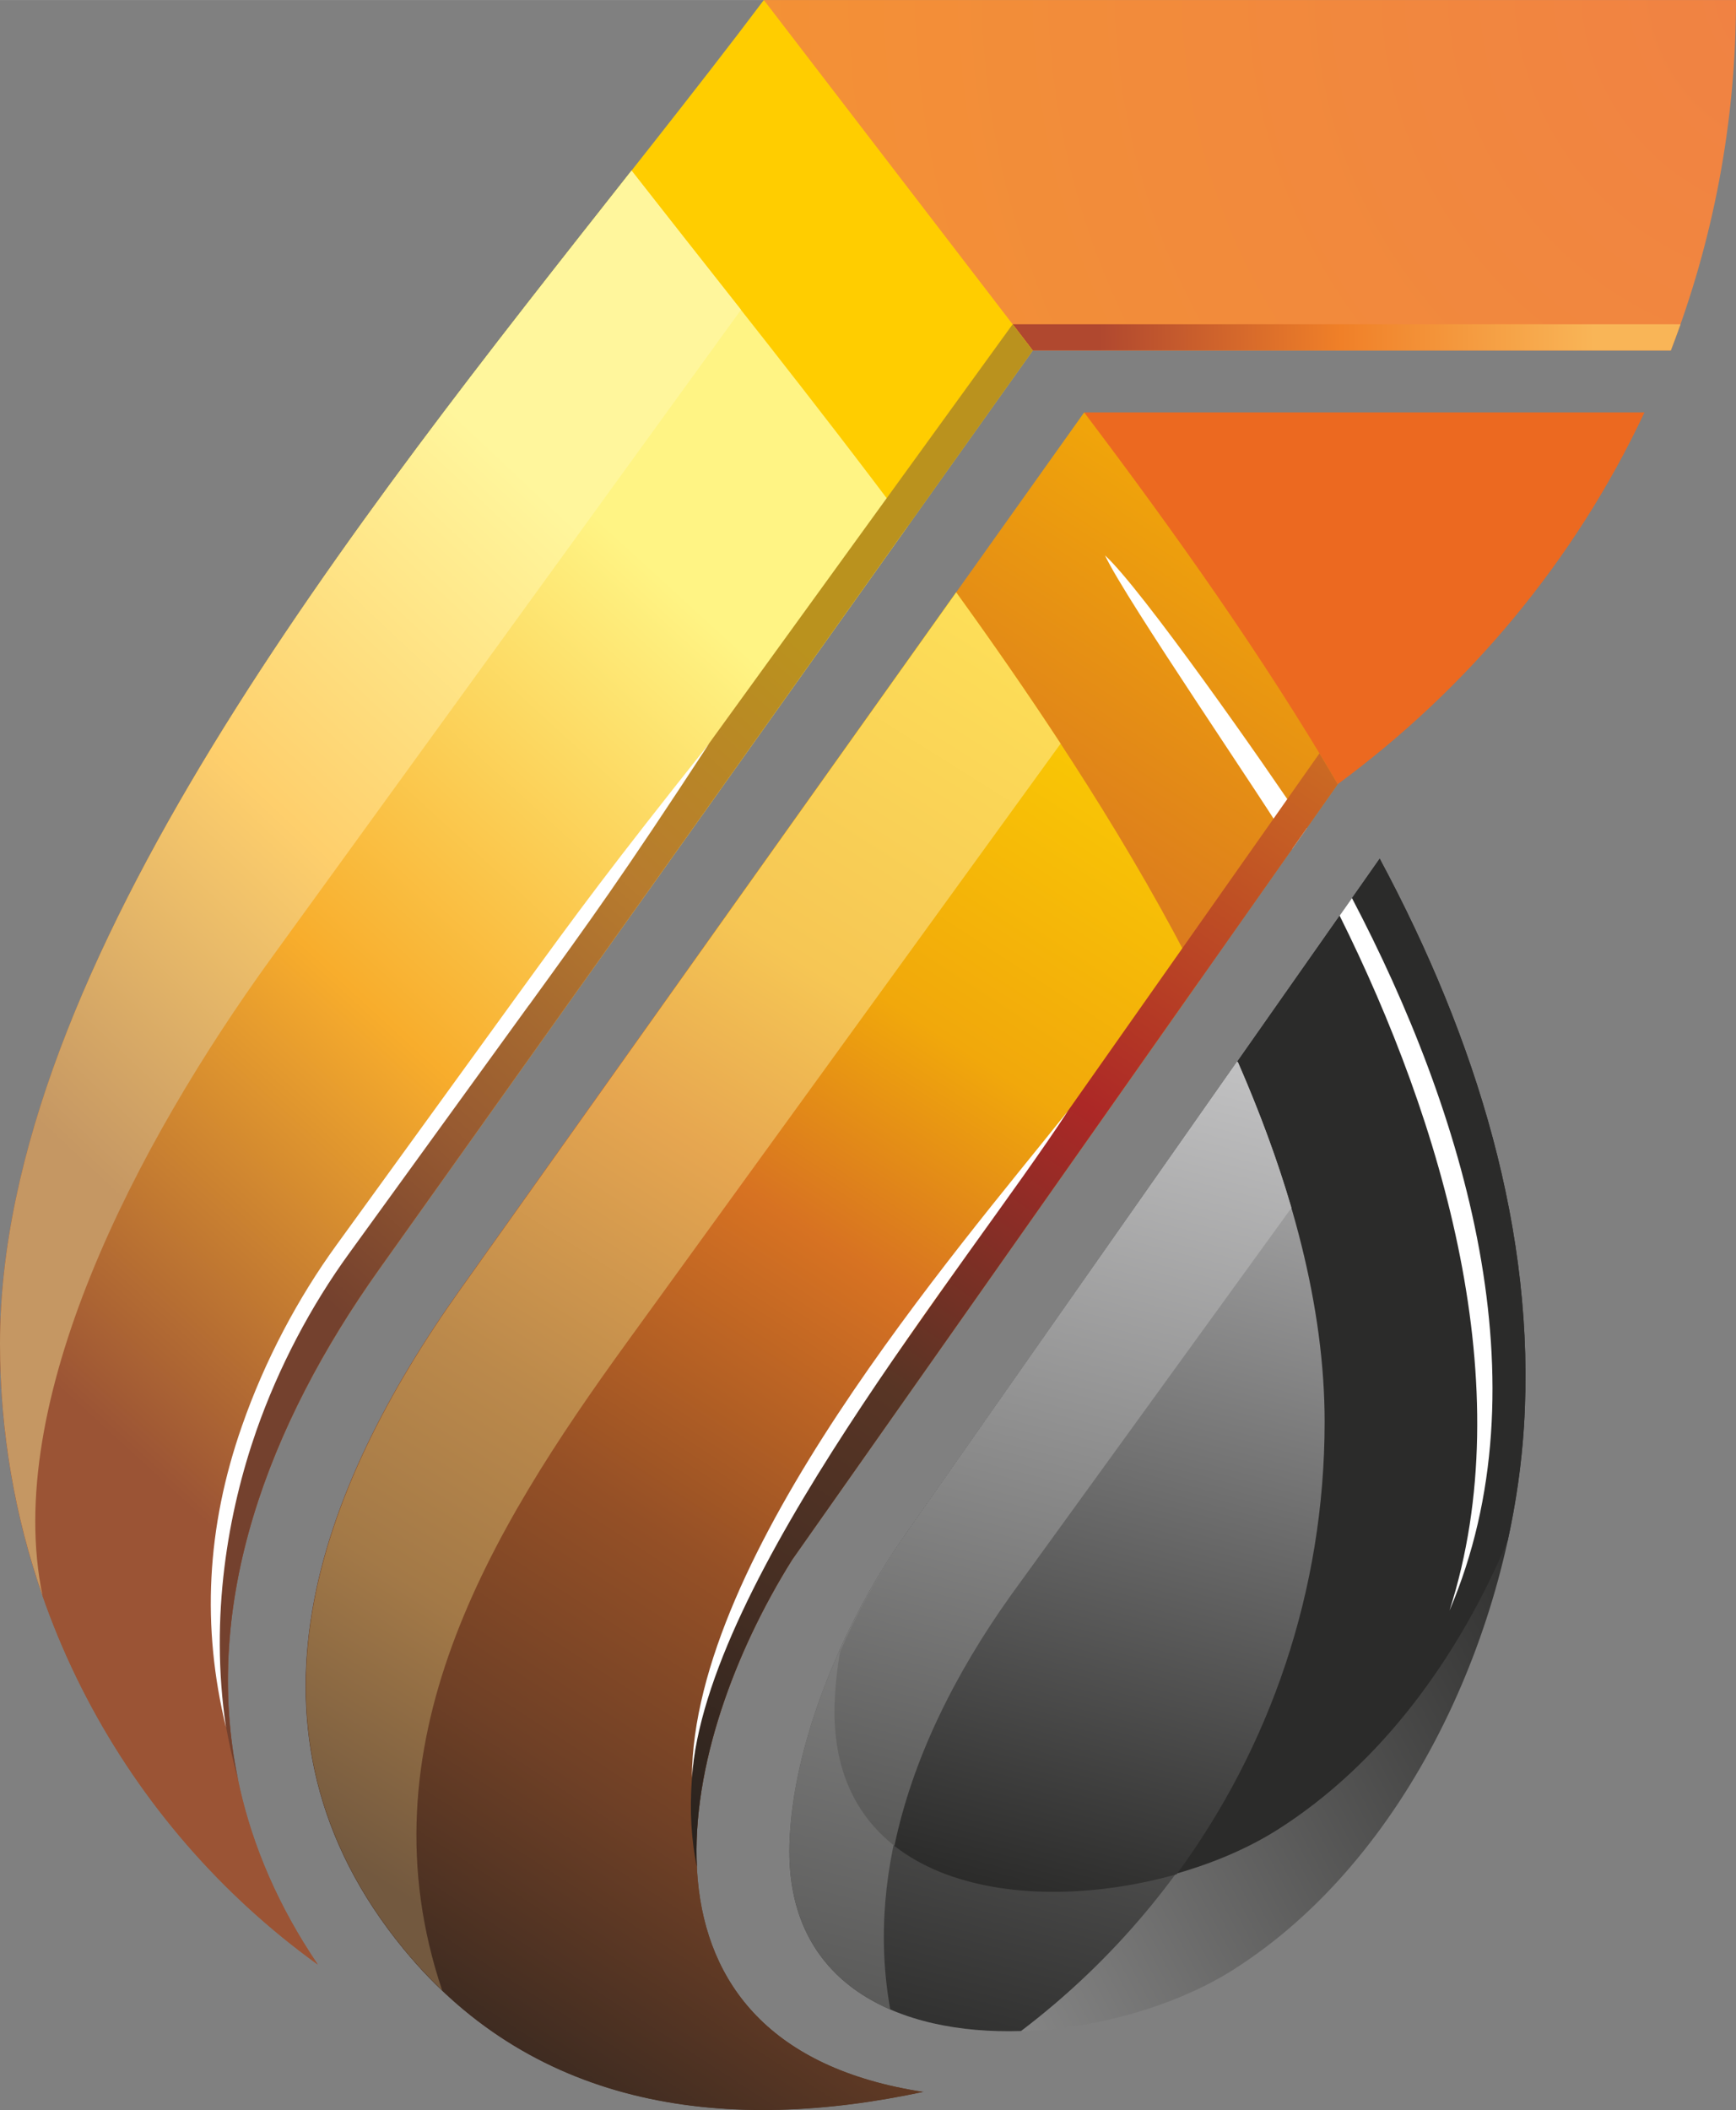 <?xml version="1.0" encoding="UTF-8"?> <svg xmlns="http://www.w3.org/2000/svg" xmlns:xlink="http://www.w3.org/1999/xlink" xmlns:xodm="http://www.corel.com/coreldraw/odm/2003" xml:space="preserve" width="14.885mm" height="18.084mm" version="1.1" style="shape-rendering:geometricPrecision; text-rendering:geometricPrecision; image-rendering:optimizeQuality; fill-rule:evenodd; clip-rule:evenodd" viewBox="0 0 130.82 158.93"><rect x="0" y="0" width="130.82" height="158.93" fill="#808080" stroke="none"/> <defs> <style type="text/css"> .fil7 {fill:white} .fil5 {fill:#2B2B2A} .fil1 {fill:#EC6920} .fil17 {fill:white;fill-rule:nonzero} .fil2 {fill:url(#id0)} .fil14 {fill:url(#id1)} .fil12 {fill:url(#id2)} .fil4 {fill:url(#id3)} .fil11 {fill:url(#id4)} .fil8 {fill:url(#id5)} .fil13 {fill:url(#id6)} .fil10 {fill:url(#id7)} .fil15 {fill:url(#id8)} .fil18 {fill:url(#id9)} .fil9 {fill:url(#id10)} .fil16 {fill:url(#id11)} .fil6 {fill:url(#id12)} .fil3 {fill:url(#id13)} .fil0 {fill:url(#id14)} </style> <linearGradient id="id0" gradientUnits="userSpaceOnUse" x1="120.07" y1="23.47" x2="82.81" y2="24.28"> <stop offset="0" style="stop-opacity:1; stop-color:#F9B557"></stop> <stop offset="0.51" style="stop-opacity:1; stop-color:#F08028"></stop> <stop offset="1" style="stop-opacity:1; stop-color:#B0482F"></stop> </linearGradient> <linearGradient id="id1" gradientUnits="userSpaceOnUse" x1="42.12" y1="17.07" x2="-17.88" y2="112.47"> <stop offset="0" style="stop-opacity:1; stop-color:#FFE559"></stop> <stop offset="0.329" style="stop-opacity:1; stop-color:#F6C654"></stop> <stop offset="0.471" style="stop-opacity:1; stop-color:#E6A650"></stop> <stop offset="0.671" style="stop-opacity:1; stop-color:#BB894B"></stop> <stop offset="0.82" style="stop-opacity:1; stop-color:#A37947"></stop> <stop offset="1" style="stop-opacity:1; stop-color:#73593F"></stop> </linearGradient> <linearGradient id="id2" gradientUnits="userSpaceOnUse" x1="95.32" y1="159.74" x2="114.42" y2="85.24"> <stop offset="0" style="stop-opacity:1; stop-color:#595958"></stop> <stop offset="1" style="stop-opacity:1; stop-color:#C1C1C2"></stop> </linearGradient> <linearGradient id="id3" gradientUnits="userSpaceOnUse" x1="99.87" y1="37.09" x2="20.67" y2="79.22"> <stop offset="0" style="stop-opacity:1; stop-color:#2B2B2A"></stop> <stop offset="0.239" style="stop-opacity:1; stop-color:#2B2B2A"></stop> <stop offset="1" style="stop-opacity:1; stop-color:#9E9E9E"></stop> </linearGradient> <linearGradient id="id4" gradientUnits="userSpaceOnUse" x1="98.02" y1="148.32" x2="114.73" y2="84.77"> <stop offset="0" style="stop-opacity:1; stop-color:#2B2B2A"></stop> <stop offset="1" style="stop-opacity:1; stop-color:#B3B3B4"></stop> </linearGradient> <linearGradient id="id5" gradientUnits="userSpaceOnUse" x1="7.53" y1="4.63" x2="-43.66" y2="60.6"> <stop offset="0" style="stop-opacity:1; stop-color:#FFF484"></stop> <stop offset="0.51" style="stop-opacity:1; stop-color:#F8AD2C"></stop> <stop offset="1" style="stop-opacity:1; stop-color:#9B5435"></stop> </linearGradient> <linearGradient id="id6" gradientUnits="userSpaceOnUse" xlink:href="#id2" x1="95.63" y1="146.37" x2="111.46" y2="84.69"> </linearGradient> <linearGradient id="id7" gradientUnits="userSpaceOnUse" x1="46.31" y1="12.58" x2="-22.18" y2="118.22"> <stop offset="0" style="stop-opacity:1; stop-color:#FFDD00"></stop> <stop offset="0.329" style="stop-opacity:1; stop-color:#F1A80B"></stop> <stop offset="0.471" style="stop-opacity:1; stop-color:#D77222"></stop> <stop offset="0.671" style="stop-opacity:1; stop-color:#955026"></stop> <stop offset="0.82" style="stop-opacity:1; stop-color:#6F4026"></stop> <stop offset="1" style="stop-opacity:1; stop-color:#372820"></stop> </linearGradient> <linearGradient id="id8" gradientUnits="userSpaceOnUse" x1="7.04" y1="5.36" x2="-34.43" y2="49.5"> <stop offset="0" style="stop-opacity:1; stop-color:#FFF69C"></stop> <stop offset="0.51" style="stop-opacity:1; stop-color:#FECF6C"></stop> <stop offset="1" style="stop-opacity:1; stop-color:#C59763"></stop> </linearGradient> <linearGradient id="id9" gradientUnits="userSpaceOnUse" x1="66.72" y1="33.12" x2="13.65" y2="111.84"> <stop offset="0" style="stop-opacity:1; stop-color:#CD6D23"></stop> <stop offset="0.349" style="stop-opacity:1; stop-color:#AC2826"></stop> <stop offset="0.62" style="stop-opacity:1; stop-color:#583525"></stop> <stop offset="0.82" style="stop-opacity:1; stop-color:#452E23"></stop> <stop offset="1" style="stop-opacity:1; stop-color:#2A231E"></stop> </linearGradient> <linearGradient id="id10" gradientUnits="userSpaceOnUse" xlink:href="#id4" x1="97.7" y1="163.4" x2="118.13" y2="83.84"> </linearGradient> <linearGradient id="id11" gradientUnits="userSpaceOnUse" x1="24.47" y1="16.45" x2="-16.01" y2="61.79"> <stop offset="0" style="stop-opacity:1; stop-color:#BA921E"></stop> <stop offset="0.361" style="stop-opacity:1; stop-color:#B77B2E"></stop> <stop offset="0.741" style="stop-opacity:1; stop-color:#975A31"></stop> <stop offset="1" style="stop-opacity:1; stop-color:#74412E"></stop> </linearGradient> <linearGradient id="id12" gradientUnits="userSpaceOnUse" x1="50.14" y1="-6.93" x2="-29.26" y2="115.09"> <stop offset="0" style="stop-opacity:1; stop-color:#FBBA00"></stop> <stop offset="0.349" style="stop-opacity:1; stop-color:#D77222"></stop> <stop offset="0.62" style="stop-opacity:1; stop-color:#955026"></stop> <stop offset="0.82" style="stop-opacity:1; stop-color:#6F4026"></stop> <stop offset="1" style="stop-opacity:1; stop-color:#372820"></stop> </linearGradient> <linearGradient id="id13" gradientUnits="userSpaceOnUse" x1="8" y1="-8.8" x2="-46.43" y2="51.08"> <stop offset="0" style="stop-opacity:1; stop-color:#FFCD00"></stop> <stop offset="0.361" style="stop-opacity:1; stop-color:#F8AD2C"></stop> <stop offset="0.741" style="stop-opacity:1; stop-color:#C77837"></stop> <stop offset="1" style="stop-opacity:1; stop-color:#9B5435"></stop> </linearGradient> <radialGradient id="id14" gradientUnits="userSpaceOnUse" gradientTransform="matrix(5.207 -0 -0 5.207 -575 3)" cx="136.68" cy="-0.79" r="73.26" fx="136.68" fy="-0.79"> <stop offset="0" style="stop-opacity:1; stop-color:#F08144"></stop> <stop offset="1" style="stop-opacity:1; stop-color:#FFCD00"></stop> </radialGradient> </defs> <g id="Слой_x0020_1">  <g id="_105553192403296"> <path class="fil0" d="M77.82 26.39l48.09 0c3.16,-8.19 4.91,-17.09 4.91,-26.39l-73.26 0 10.08 15.72 10.18 10.68z"></path> <path class="fil1" d="M81.71 31.06l42.21 0c-5.23,11.15 -13.28,20.76 -23.1,27.99l-19.09 0 -0.02 -27.99z"></path> <path class="fil2" d="M126.64 24.42l-50.33 0 1.51 1.97 48.09 0c0.25,-0.65 0.49,-1.31 0.73,-1.97z"></path> <path class="fil3" d="M77.82 26.39l-20.26 -26.39c-20.62,27.42 -57.56,67.75 -57.56,101.21 0,19.25 9.45,36.3 23.95,46.76 -11.94,-17.63 -6.66,-36.52 4.62,-52.37l49.26 -69.21z"></path> <path class="fil4" d="M103.97 64.67l-35.89 51.12c-4.47,6.36 -8.37,15.45 -8.59,23.11 -0.48,17.2 22.42,16.42 33.42,9.47 13.28,-8.4 20.99,-25.83 21.93,-40.94 0.91,-14.54 -3.55,-29.12 -10.87,-42.76z"></path> <path class="fil5" d="M103.97 64.67l-35.89 51.12c-1.76,2.51 -3.44,5.44 -4.83,8.55 -0.24,1.36 -0.38,2.71 -0.42,4.01 -0.49,17.2 22.42,16.42 33.42,9.47 7.78,-4.92 13.65,-12.95 17.37,-21.8 0.63,-2.89 1.04,-5.78 1.22,-8.59 0.91,-14.54 -3.55,-29.12 -10.87,-42.76z"></path> <path class="fil6" d="M69.6 157.56c-23.12,-3.52 -18.96,-25.63 -9.9,-40.1l41.11 -58.41c-5.59,-9.53 -12.3,-18.98 -19.11,-27.99l-47.04 66.08c-10.57,14.85 -17.74,33.25 -4.23,49.68 10.03,12.2 24.61,13.85 39.16,10.73l0 0z"></path> <path class="fil7" d="M97.39 63.92l1.09 -1.55c-3.19,-4.81 -12.51,-18.09 -15.21,-20.54 1.59,3.38 12.11,18.66 14.13,22.09z"></path> <path class="fil8" d="M47.59 12.85c-20.7,26.26 -47.59,59.81 -47.59,88.35 0,19.25 9.45,36.3 23.95,46.76 -11.94,-17.63 -6.66,-36.52 4.62,-52.37l39.83 -55.96c-7.1,-9.52 -14.42,-18.59 -20.81,-26.79l0 0z"></path> <path class="fil9" d="M93.23 79.96l-25.15 35.83c-4.47,6.36 -8.37,15.45 -8.59,23.11 -0.3,10.59 8.26,14.36 17.45,14.07 13.87,-10.52 22.82,-27.18 22.82,-45.92 0,-8.68 -2.49,-17.83 -6.53,-27.09z"></path> <path class="fil10" d="M69.6 157.56c-23.12,-3.52 -18.96,-25.63 -9.9,-40.1l30.67 -43.58c-4.96,-9.85 -11.43,-19.74 -18.32,-29.27l-37.38 52.52c-10.57,14.85 -17.74,33.25 -4.23,49.68 10.03,12.2 24.61,13.85 39.16,10.73l0 0z"></path> <path class="fil11" d="M93.23 79.96l-25.15 35.83 -0.19 0.27 -0.02 0.03 -0.04 0.06 -0.02 0.03 -0.12 0.18 -0.02 0.04 -0.01 0.01 -0.03 0.04c-0.12,0.19 -0.25,0.37 -0.37,0.56l-0.01 0.02 -0.07 0.11 -0.12 0.18 -0.01 0.02 -0.03 0.04 -0.14 0.23 -0.01 0.03 -0.02 0.03 -0.02 0.03c-0.1,0.15 -0.19,0.3 -0.28,0.45l-0.08 0.13 -0.02 0.04 -0.06 0.09 -0.14 0.24 -0.01 0.02 -0.15 0.26 -0 0 -0.03 0.04 -0.02 0.03 -0.11 0.19 -0.07 0.12 -0.01 0.02 -0.15 0.26 -0.03 0.06 -0.04 0.08 -0.13 0.23 -0.02 0.03 -0 0.01 -0.02 0.03 -0.13 0.24 -0.04 0.07 -0.04 0.07 -0.07 0.14 -0.07 0.13 0 0 -0.08 0.14 -0.07 0.14 -0.01 0.01 -0.07 0.13 -0.07 0.14 -0.01 0.02 -0.12 0.23 -0.01 0.02 -0.07 0.14 -0.07 0.14 -0.07 0.14 -0.07 0.14 -0.07 0.14 -0.07 0.14 -0.1 0.21 -0.09 0.18c-0.08,0.16 -0.15,0.31 -0.22,0.47l-0.07 0.14 -0.07 0.15 -0.06 0.14 -0 0.01 -0.06 0.15 -0.02 0.02c-0.08,0.18 -0.16,0.36 -0.24,0.54l-0.01 0.02c-0.24,1.36 -0.38,2.71 -0.42,4.01 -0.39,13.81 14.29,16.03 25.78,12.77 7.01,-9.54 11.15,-21.32 11.15,-34.07 0,-8.68 -2.49,-17.83 -6.53,-27.09l0 0z"></path> <path class="fil12" d="M93.23 79.96l-25.15 35.83c-4.47,6.36 -8.37,15.45 -8.59,23.11 -0.18,6.52 2.99,10.45 7.6,12.45 -1.96,-10.82 2.2,-21.67 8.98,-31.19l21.18 -29.23c-1.06,-3.62 -2.42,-7.28 -4.03,-10.96l0 0z"></path> <path class="fil13" d="M93.23 79.96l-25.15 35.83 -0.19 0.27 -0.02 0.03 -0.04 0.06 -0.02 0.03 -0.12 0.18 -0.02 0.04 -0.01 0.01 -0.03 0.04c-0.12,0.19 -0.25,0.37 -0.37,0.56l-0.01 0.02 -0.07 0.11 -0.12 0.18 -0.01 0.02 -0.03 0.04 -0.14 0.23 -0.01 0.03 -0.02 0.03 -0.02 0.03c-0.1,0.15 -0.19,0.3 -0.28,0.45l-0.08 0.13 -0.02 0.04 -0.06 0.09 -0.14 0.24 -0.01 0.02 -0.15 0.26 -0 0 -0.03 0.04 -0.02 0.03 -0.11 0.19 -0.07 0.12 -0.01 0.02 -0.15 0.26 -0.03 0.06 -0.04 0.08 -0.13 0.23 -0.02 0.03 -0 0.01 -0.02 0.03 -0.13 0.24 -0.04 0.07 -0.04 0.07 -0.07 0.14 -0.07 0.13 0 0 -0.08 0.14 -0.07 0.14 -0.01 0.01 -0.07 0.13 -0.07 0.14 -0.01 0.02 -0.12 0.23 -0.01 0.02 -0.07 0.14 -0.07 0.14 -0.07 0.14 -0.07 0.14 -0.07 0.14 -0.07 0.14 -0.1 0.21 -0.09 0.18c-0.08,0.16 -0.15,0.31 -0.22,0.47l-0.07 0.14 -0.07 0.15 -0.06 0.14 -0 0.01 -0.06 0.15 -0.02 0.02c-0.08,0.18 -0.16,0.36 -0.24,0.54l-0.01 0.02c-0.24,1.36 -0.38,2.71 -0.42,4.01 -0.14,4.92 1.64,8.37 4.51,10.63 1.37,-6.56 4.55,-12.94 8.74,-18.82l21.18 -29.23c-1.06,-3.62 -2.42,-7.28 -4.03,-10.96z"></path> <path class="fil14" d="M79.92 56c-2.51,-3.83 -5.15,-7.63 -7.86,-11.38l-37.38 52.52c-10.57,14.85 -17.74,33.25 -4.23,49.68 0.92,1.12 1.88,2.14 2.87,3.09 -6.21,-18.47 3.57,-34.53 13.93,-48.82l32.68 -45.09z"></path> <path class="fil15" d="M47.59 12.85c-20.7,26.26 -47.59,59.81 -47.59,88.35 0,6.66 1.13,13.05 3.21,19 -3.04,-14.55 7,-33.92 17.27,-48.09l35.36 -48.78c-2.85,-3.62 -5.63,-7.13 -8.25,-10.48l0 0z"></path> <path class="fil16" d="M77.82 26.39l-1.51 -1.97 -50.47 69.65c-5.56,7.68 -9.57,17.82 -9.57,27.4 0,4.36 0.58,8.59 1.68,12.61 -2.79,-13.33 2.26,-26.74 10.62,-38.48l49.26 -69.21z"></path> <path class="fil17" d="M39.86 75.7l-13.56 18.71c-2.86,3.94 -5.3,8.54 -6.99,13.37 -2.11,6.05 -3.53,13.94 -2.28,22.32 -1.84,-7.55 -1.48,-15.04 1.2,-22.69 1.72,-4.94 4.22,-9.64 7.14,-13.66l13.62 -18.79c4.68,-6.45 6.96,-9.55 14.45,-18.96 -6.55,10.02 -8.89,13.24 -13.58,19.71z"></path> <path class="fil18" d="M52.52 140.68c-0.39,-7.56 2.83,-16.27 7.18,-23.21l41.11 -58.41c-0.45,-0.77 -0.92,-1.55 -1.38,-2.32l-40 56.83c-5.11,8.16 -8.69,18.7 -6.9,27.11l0 0z"></path> <path class="fil17" d="M52.14 133.89c0.06,-16.77 19.87,-39.6 28.34,-50.22 -7.61,11.65 -27.32,35.33 -28.34,50.22z"></path> <path class="fil7" d="M100.95 68.96c7.74,15.55 13.7,35.49 8.28,52.34 7.31,-17.08 1.12,-37.53 -7.35,-53.66l-0.93 1.32z"></path> </g> </g> </svg> 